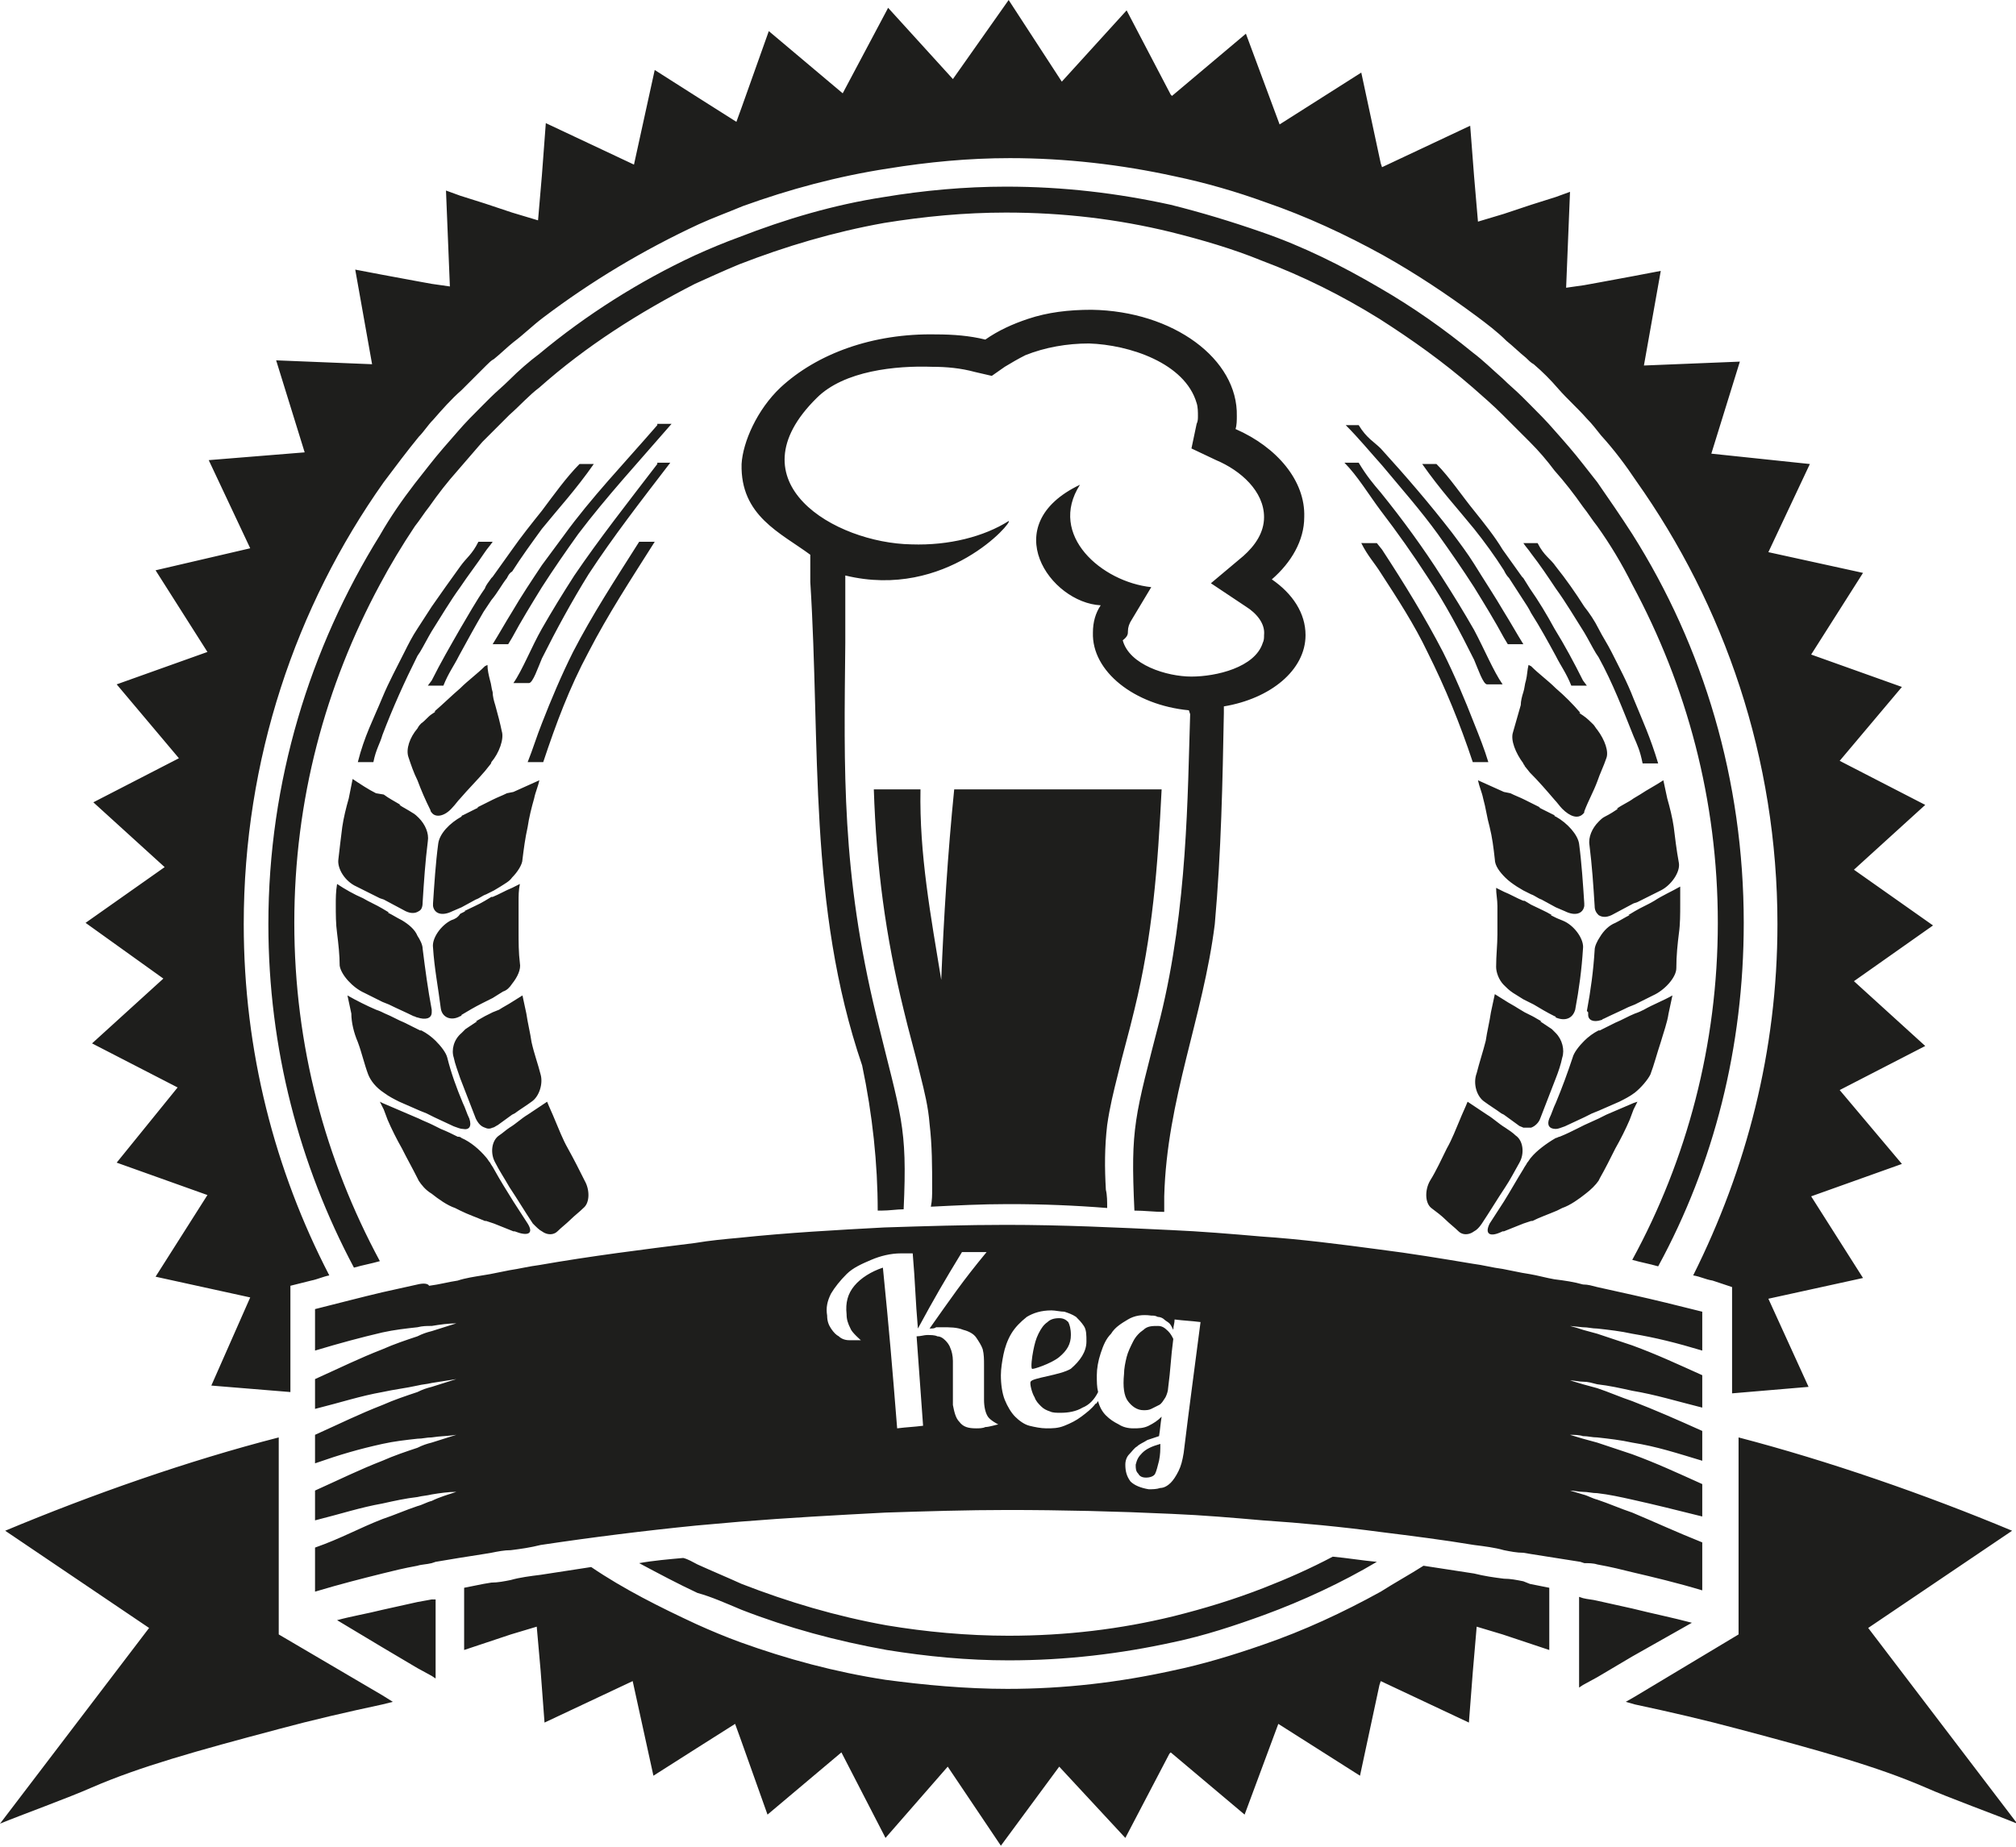 <?xml version="1.0" encoding="utf-8"?>
<!-- Generator: Adobe Illustrator 17.1.0, SVG Export Plug-In . SVG Version: 6.00 Build 0)  -->
<!DOCTYPE svg PUBLIC "-//W3C//DTD SVG 1.1//EN" "http://www.w3.org/Graphics/SVG/1.1/DTD/svg11.dtd">
<svg version="1.1" id="Layer_1" xmlns="http://www.w3.org/2000/svg" xmlns:xlink="http://www.w3.org/1999/xlink" x="0px" y="0px"
	 width="155.5px" height="142.5px" viewBox="0 0 155.5 142.5" enable-background="new 0 0 155.5 142.5" xml:space="preserve">
<path fill="#1E1E1C" d="M113.7,39.4c-0.9-1.1-1.9-2.6-2.9-3.6h-1.1c1.4,2,2.7,3.4,4,5c0.8,1,1.6,2.1,2.3,3.2
	c0.1,0.2,0.2,0.4,0.4,0.6c0.4,0.6,0.7,1.1,1.1,1.7c0.2,0.3,0.4,0.6,0.6,1c0.7,1.1,1.3,2.2,1.9,3.3c0.4,0.8,0.8,1.3,1.2,2.3h1.2
	l-0.3-0.4c-0.7-1.4-1.4-2.7-2.2-4c-0.6-1.1-1.2-2.1-1.9-3.1c-0.2-0.3-0.3-0.5-0.5-0.8l-0.1-0.1c-0.5-0.7-1-1.4-1.5-2.1
	C115.3,41.4,114.5,40.4,113.7,39.4z M110.1,44.5c1.4,2.1,2.5,4.2,3.6,6.4c0.3,0.7,0.7,1.9,1,1.9h1.2c-0.7-1-1.4-2.7-2.2-4.2
	c-0.8-1.4-1.6-2.7-2.5-4.1c-1.4-2.2-3-4.4-4.7-6.5c-0.6-0.7-1.1-1.3-1.7-2.3h-1.1c1,1,1.9,2.5,2.8,3.7
	C107.8,41.1,109,42.8,110.1,44.5z M104.8,32.8h-1c1,1,1.9,2.1,2.8,3.1c1.5,1.8,3,3.5,4.3,5.3c1,1.4,1.9,2.7,2.8,4.1
	c0.8,1.3,1.6,2.6,2.3,3.9l0.3,0.5h1.2l0,0c-0.5-0.8-1-1.7-1.5-2.5c-0.7-1.2-1.5-2.4-2.3-3.7c-0.5-0.8-1.1-1.6-1.7-2.4
	c-1.7-2.2-3.5-4.3-5.5-6.5C106,34.1,105.4,33.8,104.8,32.8z M124.3,50.3c-0.3-0.6-0.7-1.2-1-1.8c-0.3-0.6-0.7-1.2-1.1-1.7
	c-0.7-1.1-1.4-2.1-2.2-3.1c-0.4-0.6-0.9-0.8-1.4-1.8h-1.1c0.2,0.3,0.4,0.5,0.6,0.8c0.7,0.9,1.3,1.8,1.9,2.7c0.8,1.1,1.5,2.3,2.2,3.4
	c0.3,0.5,0.6,1.1,0.9,1.6l0.2,0.3c1.1,2,1.9,4.1,2.7,6.1c0.3,0.7,0.5,1.1,0.7,2.1h1.2c-0.6-2-1.2-3.3-1.9-5
	C125.5,52.6,124.9,51.5,124.3,50.3z M117.5,41.8L117.5,41.8C117.5,41.8,117.5,41.8,117.5,41.8L117.5,41.8z M34.8,71
	c-0.8,0.4-1.5,1.4-1.4,2.1c0.1,1.6,0.4,3.1,0.6,4.7c0.1,0.7,0.8,1,1.5,0.6c0,0,0.1,0,0.1-0.1c0.5-0.3,1-0.6,1.6-0.9l0.2-0.1l0.6-0.3
	c0.3-0.2,0.5-0.3,0.8-0.5c0.3-0.1,0.5-0.3,0.7-0.6c0.4-0.5,0.7-1.1,0.6-1.6c-0.1-0.8-0.1-1.6-0.1-2.5c0-0.7,0-1.5,0-2.2
	c0-0.5,0-0.9,0.1-1.4l-0.6,0.3c-0.5,0.2-1,0.5-1.5,0.7l-0.1,0l-0.5,0.3c-0.5,0.3-1,0.5-1.6,0.8c0,0,0,0,0.1,0l-0.4,0.2
	C35.3,70.8,35.1,70.9,34.8,71z M129.1,63.8c-0.1-0.7-0.3-1.5-0.5-2.2c-0.1-0.5-0.2-0.9-0.3-1.4c-0.6,0.4-1.2,0.7-1.8,1.1l-0.5,0.3
	c-0.4,0.3-0.9,0.5-1.3,0.8c0,0,0,0,0.1,0c-0.3,0.2-0.6,0.4-1,0.6c-0.2,0.1-0.3,0.2-0.5,0.4c-0.5,0.5-0.8,1.2-0.7,1.8
	c0.2,1.6,0.3,3.1,0.4,4.7c0,0.3,0.1,0.5,0.3,0.7c0.3,0.2,0.7,0.2,1.2-0.1l1.5-0.8l0.3-0.1c0.6-0.3,1.2-0.6,1.8-0.9
	c0.8-0.4,1.5-1.4,1.4-2.1C129.3,65.5,129.2,64.6,129.1,63.8z M134.5,71.2c0-11-3.1-21.3-8.6-30c-0.9-1.4-1.8-2.7-2.7-4
	c-0.4-0.5-0.7-0.9-1.1-1.4c-0.7-0.9-1.4-1.7-2.2-2.6c-0.6-0.7-1.3-1.4-1.9-2c-0.2-0.2-0.4-0.4-0.6-0.6c-0.5-0.5-1-0.9-1.5-1.4
	c-0.8-0.7-1.5-1.4-2.3-2c-2.2-1.8-4.6-3.5-7.2-5c-2.9-1.7-5.9-3.2-9.1-4.3c-2.3-0.8-4.6-1.5-7-2.1c-4.1-0.9-8.3-1.4-12.7-1.4
	c-3.2,0-6.4,0.3-9.4,0.8c-3.9,0.6-7.6,1.7-11.2,3.1c-1.1,0.4-2.3,0.9-3.4,1.4c-4.3,2-8.4,4.6-12,7.6c-0.8,0.6-1.6,1.3-2.3,2
	c-0.5,0.5-1,0.9-1.5,1.4c-0.2,0.2-0.4,0.4-0.6,0.6c-0.7,0.7-1.3,1.3-1.9,2c-0.7,0.8-1.5,1.7-2.2,2.6c-0.4,0.5-0.7,0.9-1.1,1.4
	c-1,1.3-1.9,2.6-2.7,4c-5.4,8.7-8.6,19-8.6,30c0,9.6,2.4,18.6,6.6,26.5c0.7-0.2,1.3-0.3,2-0.5l0,0l0,0c-4.2-7.8-6.6-16.6-6.6-26.1
	s2.4-18.3,6.6-26.1c0.8-1.5,1.7-3,2.7-4.5c0.4-0.5,0.7-1,1.1-1.5c0.7-1,1.4-1.9,2.2-2.8c0.6-0.7,1.3-1.5,1.9-2.2
	c0.2-0.2,0.4-0.4,0.6-0.6c0.5-0.5,1-1,1.5-1.5c0.8-0.7,1.5-1.5,2.3-2.1c3.6-3.2,7.7-5.8,12-8c1.1-0.5,2.2-1,3.4-1.5
	c3.6-1.4,7.3-2.5,11.2-3.2c3.1-0.5,6.2-0.8,9.4-0.8c4.4,0,8.6,0.5,12.7,1.5c2.4,0.6,4.8,1.3,7,2.2c3.2,1.2,6.2,2.7,9.1,4.5
	c2.5,1.6,4.9,3.3,7.2,5.3c0.8,0.7,1.6,1.4,2.3,2.1c0.5,0.5,1,1,1.5,1.5c0.2,0.2,0.4,0.4,0.6,0.6c0.7,0.7,1.3,1.4,1.9,2.2
	c0.8,0.9,1.5,1.8,2.2,2.8c0.4,0.5,0.7,1,1.1,1.5c1,1.4,1.9,2.9,2.7,4.5c4.2,7.8,6.6,16.6,6.6,26.1c0,9.4-2.4,18.3-6.6,26
	c0.7,0.2,1.3,0.3,2,0.5C132.2,89.8,134.5,80.8,134.5,71.2z M111.5,94.1c0.3,0.3,0.7,0.6,1,0.9c0.3,0.3,0.8,0.3,1.2,0
	c0.2-0.1,0.4-0.3,0.6-0.6c0.6-0.9,1.2-1.9,1.8-2.8c0.4-0.6,0.7-1.2,1.1-1.9c0.4-0.7,0.3-1.7-0.3-2.1c-0.2-0.2-0.5-0.4-0.8-0.6
	c0,0,0,0,0.1,0l-0.1,0c-0.5-0.3-0.9-0.7-1.4-1c-0.3-0.2-0.6-0.4-0.9-0.6l-0.6-0.4c-0.2,0.5-0.4,0.9-0.6,1.4c-0.3,0.7-0.6,1.5-1,2.2
	c-0.4,0.8-0.8,1.7-1.3,2.5c-0.4,0.7-0.4,1.7,0.1,2.1C110.8,93.5,111.2,93.8,111.5,94.1z M110.1,50.3c1.4,2.8,2.5,5.5,3.5,8.5h1.2
	c-0.3-1-0.7-2-1.1-3c-0.7-1.8-1.5-3.7-2.4-5.5c-1.4-2.7-3-5.3-4.7-7.9l-0.4-0.5H105c0.5,1,1,1.5,1.5,2.3
	C107.8,46.2,109.1,48.2,110.1,50.3z M115.9,95l0.1,0l1.5-0.6l0.6-0.2l0.1,0c0.6-0.3,1.2-0.5,1.9-0.8l0.4-0.2
	c0.6-0.2,1.3-0.7,1.8-1.1c0.4-0.3,0.8-0.7,1-1l0.1-0.2c0.4-0.7,0.8-1.5,1.2-2.3c0.4-0.7,0.8-1.5,1.1-2.2l0.3-0.8l0.3-0.6l-0.3,0.1
	c-0.7,0.3-1.4,0.6-2.1,0.9l-0.6,0.3l-1.1,0.5l-0.6,0.3c0,0,0,0,0,0c-0.4,0.2-0.8,0.4-1.3,0.6c-0.1,0-0.2,0.1-0.3,0.1
	c-0.7,0.4-1.5,1-1.9,1.5c-0.1,0.1-0.2,0.3-0.3,0.4c-0.1,0.2-0.2,0.3-0.3,0.5c-0.5,0.8-1,1.7-1.5,2.5c-0.4,0.6-0.7,1.1-1.1,1.7
	C114.5,95.2,114.9,95.5,115.9,95z M120,53.1c-0.6-0.6-1.3-1.1-1.9-1.7l-0.2-0.1c-0.1,0.4-0.1,0.8-0.2,1.2c-0.1,0.3-0.1,0.6-0.2,0.9
	c-0.1,0.3-0.2,0.7-0.2,1c-0.2,0.7-0.4,1.4-0.6,2.1c-0.2,0.6,0.2,1.6,0.8,2.4c0,0.1,0.1,0.1,0.1,0.2l0.4,0.5c0.7,0.7,1.3,1.4,1.9,2.1
	c0.2,0.2,0.4,0.5,0.6,0.7c0.6,0.6,1.2,0.8,1.6,0.4c0.1-0.1,0.1-0.1,0.1-0.2c0.3-0.8,0.7-1.5,1-2.3c0.2-0.6,0.5-1.2,0.7-1.8
	c0.2-0.5-0.1-1.4-0.7-2.2c-0.1-0.1-0.2-0.3-0.3-0.4c-0.2-0.2-0.5-0.5-0.8-0.7l-0.3-0.2c0,0,0,0,0.1,0
	C121.3,54.3,120.7,53.7,120,53.1z M12.6,75.5l-5.5,5l6.6,3.4L9,89.7l7,2.5l-4,6.3l7.3,1.6l-3,6.8l6.1,0.5v-8.2l1.6-0.4
	c0.5-0.1,0.9-0.3,1.4-0.4c-4.2-8.1-6.6-17.3-6.6-27.1c0-12.7,4-24.5,10.8-34.1c0.9-1.2,1.8-2.4,2.7-3.5c0.4-0.4,0.7-0.9,1.1-1.3
	c0.7-0.8,1.4-1.6,2.2-2.3c0.6-0.6,1.3-1.3,1.9-1.9c0.2-0.2,0.4-0.4,0.6-0.5c0.5-0.4,1-0.9,1.5-1.3c0.8-0.6,1.5-1.3,2.3-1.9
	c3.7-2.8,7.7-5.2,12-7.2c1.1-0.5,2.2-0.9,3.4-1.4c3.6-1.3,7.3-2.3,11.2-2.9c3.1-0.5,6.2-0.8,9.4-0.8c4.3,0,8.6,0.5,12.7,1.4
	c2.4,0.5,4.8,1.2,7,2c3.2,1.1,6.2,2.5,9.1,4.1c2.5,1.4,4.9,3,7.2,4.7c0.8,0.6,1.6,1.2,2.3,1.9c0.5,0.4,1,0.9,1.5,1.3
	c0.2,0.2,0.4,0.4,0.6,0.5c0.7,0.6,1.3,1.2,1.9,1.9c0.7,0.8,1.5,1.5,2.2,2.3c0.4,0.4,0.7,0.8,1.1,1.3c1,1.1,1.9,2.3,2.7,3.5
	c6.8,9.6,10.9,21.4,10.9,34.2c0,9.8-2.4,18.9-6.5,27.1c0.6,0.1,0.9,0.3,1.5,0.4l1.5,0.5v8.2l5.9-0.5l-3.1-6.8l7.3-1.6l-4-6.3l7-2.5
	l-4.8-5.7l6.6-3.4l-5.5-5l6.1-4.3l-6.1-4.3l5.5-5l-6.6-3.4l4.8-5.7l-7-2.5l4-6.3l-7.3-1.6l3.2-6.8L132,35l2.2-7.1l-7.4,0.3l1.3-7.3
	l-2.1,0.4l-2.7,0.5l-1.1,0.2l-1.4,0.2l0.3-7.4l-1.1,0.4l-1.9,0.6l-0.6,0.2l-1.5,0.5l-2,0.6l-0.3-3.5l-0.3-3.9l-6.8,3.2l-0.1-0.3
	l-1.5-7l-6.3,4l-1.3-3.5l-1.3-3.5l-5.7,4.8l-0.1-0.1l-3.4-6.5l-5,5.5L77.8,0l-4.3,6.1l-5-5.5l-0.1,0.2L65,7.2l-5.7-4.8l-2.1,5.9
	l-0.4,1.1l-3-1.9l-3.3-2.1l-1.6,7.3l-6.8-3.2l-0.3,4L41.5,17l-2-0.6L38,15.9l-0.6-0.2l-1.9-0.6l-1.1-0.4l0.3,7.4l-1.4-0.2l-1.1-0.2
	l-2.7-0.5l-2.1-0.4l1.3,7.3l-7.4-0.3l2.2,7.1l-7.4,0.6l3.2,6.8L12,44l4,6.3l-7,2.5l4.8,5.7l-6.6,3.4l5.5,5l-6.1,4.3L12.6,75.5z
	 M35.5,83.2c0.4,1,0.8,2.1,1.2,3.1c0.2,0.4,0.4,0.6,0.7,0.7c0.2,0.1,0.4,0.1,0.6,0c0.1,0,0.2-0.1,0.4-0.2c0.4-0.3,0.7-0.5,1.1-0.8
	l0.2-0.1c0.4-0.3,0.9-0.6,1.3-0.9c0.6-0.4,0.9-1.4,0.7-2.1c-0.2-0.8-0.5-1.6-0.7-2.5c-0.1-0.7-0.3-1.5-0.4-2.2
	c-0.1-0.5-0.2-0.9-0.3-1.4c-0.3,0.2-0.5,0.3-0.8,0.5c-0.3,0.2-0.7,0.4-1,0.6L38,78.1l-0.6,0.3c-0.2,0.1-0.5,0.3-0.7,0.4
	c0,0,0,0,0.1,0c-0.3,0.2-0.6,0.4-0.9,0.6c-0.1,0.1-0.2,0.2-0.3,0.3C35,80.2,34.8,81,35,81.6C35.1,82.1,35.3,82.6,35.5,83.2z
	 M114.5,85c0.4,0.3,0.9,0.6,1.3,0.9l0.2,0.1c0.4,0.3,0.7,0.5,1.1,0.8c0.1,0.1,0.2,0.1,0.4,0.2c0.2,0,0.4,0,0.6,0
	c0.3-0.1,0.6-0.4,0.7-0.7c0.4-1,0.8-2.1,1.2-3.1c0.2-0.5,0.4-1.1,0.5-1.6c0.2-0.6,0-1.4-0.5-1.9c-0.1-0.1-0.2-0.2-0.3-0.3
	c-0.3-0.2-0.6-0.4-0.9-0.6c0,0,0,0,0.1,0c-0.2-0.1-0.5-0.3-0.7-0.4l-0.6-0.3l-0.5-0.3c-0.3-0.2-0.7-0.4-1-0.6
	c-0.3-0.2-0.5-0.3-0.8-0.5c-0.1,0.5-0.2,0.9-0.3,1.4c-0.1,0.7-0.3,1.5-0.4,2.2c-0.2,0.8-0.5,1.7-0.7,2.5
	C113.6,83.6,113.9,84.6,114.5,85z M120,87.1c0.2,0,0.4-0.1,0.7-0.2l1.5-0.7l0.6-0.3l0.5-0.2l1.6-0.7c0.4-0.2,0.8-0.4,1.2-0.7
	c0.5-0.4,1-1,1.2-1.4c0.3-0.8,0.5-1.6,0.8-2.5c0.2-0.7,0.5-1.5,0.6-2.2c0.1-0.5,0.2-0.9,0.3-1.4c-0.7,0.4-1.5,0.7-2.2,1.1
	c-0.2,0.1-0.4,0.2-0.7,0.3c-0.5,0.2-1,0.5-1.5,0.7c0,0,0,0,0,0c-0.4,0.2-0.8,0.4-1.2,0.6l-0.1,0c-0.4,0.2-0.8,0.5-1.1,0.8
	c-0.4,0.4-0.8,0.9-0.9,1.3c-0.4,1.2-0.8,2.3-1.3,3.5c-0.2,0.4-0.3,0.8-0.5,1.2C119.3,86.8,119.5,87.1,120,87.1z M129.5,72
	c0.1-0.7,0.1-1.5,0.1-2.2c0-0.5,0-0.9,0-1.4c-0.7,0.4-1.4,0.7-2,1.1c-0.5,0.3-1,0.5-1.5,0.8l-0.5,0.3c0,0,0,0,0.1,0
	c-0.4,0.2-0.7,0.4-1.1,0.6c-0.5,0.2-0.9,0.6-1.2,1.1c-0.2,0.3-0.4,0.7-0.4,1c-0.1,1.6-0.3,3.1-0.6,4.7c0,0,0.1,0.1,0.1,0.1v0.2
	c0,0.4,0.4,0.6,1,0.4c0.1,0,0.1-0.1,0.2-0.1c0.6-0.3,1.3-0.6,1.9-0.9l0.5-0.2l1.4-0.7c0.9-0.4,1.8-1.4,1.8-2.1
	C129.3,73.7,129.4,72.8,129.5,72z M116,76c0.2,0.2,0.4,0.4,0.7,0.6c0.3,0.2,0.5,0.3,0.8,0.5l0.6,0.3l0.2,0.1c0.5,0.3,1,0.6,1.6,0.9
	c0,0,0.1,0,0.1,0.1c0.7,0.3,1.3,0.1,1.5-0.6c0.3-1.6,0.5-3.1,0.6-4.7c0.1-0.7-0.6-1.7-1.4-2.1c-0.2-0.1-0.5-0.2-0.7-0.3l-0.4-0.2
	c0,0,0,0,0.1,0c-0.5-0.3-1-0.5-1.6-0.8l-0.5-0.3l-0.1,0c-0.5-0.2-1-0.5-1.5-0.7l-0.6-0.3c0,0.5,0.1,0.9,0.1,1.4c0,0.7,0,1.5,0,2.2
	c0,0.8-0.1,1.6-0.1,2.5C115.4,75,115.6,75.6,116,76z M116,61.1l-2-0.9c0.1,0.5,0.3,0.9,0.4,1.4c0.2,0.7,0.3,1.5,0.5,2.2
	c0.2,0.8,0.3,1.6,0.4,2.5c0,0.5,0.4,1,0.8,1.4c0.3,0.3,0.6,0.5,0.9,0.7l0.5,0.3l0.6,0.3c0.3,0.1,0.5,0.3,0.8,0.4l1.1,0.6l0.7,0.3
	c0.8,0.4,1.4,0.2,1.5-0.4c0,0,0-0.1,0-0.1l0-0.1c-0.1-1.5-0.2-3.1-0.4-4.6c-0.1-0.7-0.9-1.6-1.8-2.1c0,0-0.1,0-0.1-0.1
	c-0.4-0.2-0.8-0.4-1.2-0.6c0,0,0,0,0.1,0l-0.6-0.3l-0.6-0.3c-0.4-0.2-0.7-0.3-1.1-0.5L116,61.1z M50.7,32.8c-2.6,3-5.1,5.6-7.2,8.5
	c-0.6,0.8-1.1,1.5-1.7,2.3c-0.8,1.2-1.6,2.4-2.3,3.6c-0.5,0.8-1,1.7-1.5,2.5l0,0h1.2l0.3-0.5c0.7-1.3,1.5-2.6,2.3-3.9
	c0.9-1.4,1.8-2.7,2.8-4.1c2.2-2.9,4.6-5.5,7.2-8.5H50.7z M57.2,124.2c3.6,1.4,7.3,2.4,11.2,3.1c3.1,0.5,6.2,0.8,9.4,0.8
	c4.4,0,8.6-0.5,12.7-1.4c2.4-0.5,4.8-1.3,7-2.1c3-1.1,6-2.5,8.7-4.1c-1.1-0.1-2.3-0.3-3.4-0.4c-1.7,0.9-3.5,1.7-5.3,2.4
	c-2.3,0.9-4.6,1.6-7,2.2c-4.1,1-8.3,1.5-12.7,1.5c-3.2,0-6.4-0.3-9.4-0.8c-3.9-0.7-7.6-1.8-11.2-3.2c-1.1-0.5-2.3-1-3.4-1.5
	c-0.4-0.2-0.7-0.4-1.1-0.5c-1.1,0.1-2.3,0.2-3.4,0.4c1.5,0.8,3,1.6,4.5,2.3C54.9,123.2,56,123.7,57.2,124.2z M117.5,122
	c-0.5-0.1-1-0.2-1.5-0.2c-0.8-0.1-1.5-0.2-2.3-0.4c-1.3-0.2-2.6-0.4-3.9-0.6c-1.1,0.7-2.2,1.3-3.3,2c-2.9,1.6-5.9,3-9.1,4.1
	c-2.3,0.8-4.6,1.5-7,2c-4.1,0.9-8.3,1.4-12.7,1.4c-3.2,0-6.4-0.3-9.4-0.7c-3.9-0.6-7.6-1.6-11.2-2.9c-1.1-0.4-2.3-0.9-3.4-1.4
	c-2.8-1.3-5.6-2.7-8.1-4.4c-1.3,0.2-2.6,0.4-3.9,0.6c-0.8,0.1-1.6,0.2-2.3,0.4c-0.5,0.1-1,0.2-1.5,0.2l-0.6,0.1
	c-0.5,0.1-1,0.2-1.5,0.3l0,4.8l1.5-0.5l0.6-0.2l1.5-0.5l2-0.6l0.3,3.4l0.3,4l6.8-3.2l1.6,7.3l3.3-2.1l3-1.9l0.4,1.1l2.1,5.9l5.7-4.8
	l3.3,6.4l0.1,0.2l4.8-5.5l4.1,6.1v0l4.5-6.1l5.1,5.5l3.4-6.5l0.1-0.1l5.7,4.8l1.3-3.5l1.3-3.5l6.3,4l1.5-7l0.1-0.3l6.8,3.2l0.3-3.9
	l0.3-3.5l2,0.6l1.5,0.5l0.6,0.2l1.5,0.5l0-4.8c-0.5-0.1-1-0.2-1.5-0.3L117.5,122z M50.7,35.8c-2.3,3-4.5,5.8-6.4,8.6
	c-0.9,1.4-1.7,2.7-2.5,4.1c-0.8,1.4-1.5,3.2-2.2,4.2h1.2c0.3,0,0.7-1.2,1-1.9c1.1-2.2,2.3-4.4,3.6-6.5c1.9-2.9,4-5.6,6.3-8.6H50.7z
	 M21.5,126.1l-0.1,0v0L21.5,126.1L21.5,126.1l0-15.2c-7,1.8-14.4,4.4-21.1,7.2l11.1,7.5L0,140.7c1.7-0.7,5.3-2,7.1-2.8
	c3.7-1.6,8-2.8,14.4-4.5c2.6-0.7,5.2-1.3,8-1.9l0.8-0.2l-0.8-0.5L21.5,126.1z M33.3,123.4l-1.1,0.2c-0.9,0.2-1.8,0.4-2.7,0.6
	c-1.2,0.3-2.4,0.5-3.5,0.8l3.5,2.1l2.7,1.6l1.1,0.6l0.3,0.2l0-6.1L33.3,123.4z M130.5,125.2c-1.5-0.4-3-0.7-4.6-1.1
	c-0.9-0.2-1.8-0.4-2.7-0.6c-0.4-0.1-0.7-0.1-1.1-0.2l-0.3-0.1l0,7l0.3-0.2l1.1-0.6l2.7-1.6L130.5,125.2z M144.1,125.6l11.1-7.5
	c-6.7-2.8-14.2-5.4-21.1-7.2l0,15.2l-8,4.8l-0.7,0.4l0.7,0.2c2.8,0.6,5.4,1.2,8,1.9c6.4,1.7,10.7,2.9,14.4,4.5
	c1.8,0.8,5.4,2.1,7.1,2.8L144.1,125.6z M27.6,80.4c0.3,0.8,0.5,1.7,0.8,2.5c0.2,0.5,0.6,1,1.2,1.4c0.4,0.3,0.8,0.5,1.2,0.7l1.6,0.7
	l0.5,0.2l0.6,0.3l1.5,0.7c0.3,0.1,0.5,0.2,0.7,0.2c0.5,0.1,0.7-0.2,0.5-0.8c-0.2-0.4-0.3-0.8-0.5-1.2c-0.5-1.2-0.9-2.3-1.2-3.5
	c-0.1-0.4-0.5-0.9-0.9-1.3c-0.3-0.3-0.7-0.6-1.1-0.8l-0.1,0c-0.4-0.2-0.8-0.4-1.2-0.6c0,0,0,0,0,0c-0.5-0.2-1-0.5-1.5-0.7
	c-0.2-0.1-0.4-0.2-0.7-0.3c-0.7-0.3-1.5-0.7-2.2-1.1c0.1,0.5,0.2,0.9,0.3,1.4C27.1,78.9,27.3,79.7,27.6,80.4z M38,41.8L38,41.8
	L38,41.8C38,41.8,38,41.8,38,41.8z M35.5,43.7c-0.8,1.1-1.5,2.1-2.2,3.1c-0.4,0.6-0.7,1.1-1.1,1.7c-0.4,0.6-0.7,1.2-1,1.8
	c-0.6,1.2-1.2,2.3-1.7,3.5c-0.7,1.7-1.4,3-1.9,5h1.2c0.2-1,0.5-1.4,0.7-2.1c0.8-2.1,1.7-4.1,2.7-6.1l0.2-0.3
	c0.3-0.5,0.6-1.1,0.9-1.6c0.7-1.1,1.4-2.3,2.2-3.4c0.6-0.9,1.3-1.8,1.9-2.7c0.2-0.3,0.4-0.5,0.6-0.8h-1.1C36.4,42.8,36,43,35.5,43.7
	z M39.1,44.6c0.1-0.2,0.2-0.4,0.4-0.5c0.7-1.1,1.5-2.2,2.3-3.3c1.3-1.6,2.6-3,4-5h-1.1c-1,1-2,2.4-2.9,3.6c-0.8,1-1.6,2-2.3,3
	c-0.5,0.7-1,1.4-1.5,2.1l-0.1,0.1c-0.2,0.3-0.4,0.5-0.5,0.8c-0.7,1-1.3,2.1-1.9,3.1c-0.8,1.4-1.5,2.6-2.2,4l-0.3,0.4h1.2
	c0.4-1,0.8-1.5,1.2-2.3c0.6-1.1,1.2-2.2,1.9-3.4c0.2-0.3,0.4-0.6,0.6-0.9C38.4,45.7,38.7,45.1,39.1,44.6z M26.9,61.6
	c-0.2,0.7-0.4,1.5-0.5,2.2c-0.1,0.8-0.2,1.6-0.3,2.5C26,67,26.6,68,27.5,68.4c0.6,0.3,1.2,0.6,1.8,0.9l0.3,0.1l1.5,0.8
	c0.5,0.3,0.9,0.3,1.2,0.1c0.2-0.1,0.3-0.3,0.3-0.7c0.1-1.6,0.2-3.1,0.4-4.7c0.1-0.6-0.2-1.3-0.7-1.8c-0.1-0.1-0.3-0.3-0.5-0.4
	c-0.3-0.2-0.7-0.4-1-0.6c0,0,0,0,0.1,0c-0.5-0.3-0.9-0.5-1.3-0.8L29,61.2c-0.6-0.3-1.2-0.7-1.8-1.1C27.1,60.6,27,61.1,26.9,61.6z
	 M38.2,54.4c-0.1-0.3-0.2-0.7-0.2-1c-0.1-0.3-0.1-0.6-0.2-0.9c-0.1-0.4-0.2-0.8-0.2-1.2l-0.2,0.1c-0.6,0.6-1.3,1.1-1.9,1.7
	c-0.7,0.6-1.3,1.2-2,1.8c0,0,0,0,0.1,0l-0.3,0.2c-0.3,0.2-0.5,0.5-0.8,0.7c-0.1,0.1-0.2,0.2-0.3,0.4c-0.6,0.7-0.9,1.6-0.7,2.2
	c0.2,0.6,0.4,1.2,0.7,1.8c0.3,0.8,0.6,1.5,1,2.3c0,0.1,0.1,0.2,0.1,0.2c0.3,0.4,1,0.3,1.6-0.4c0.2-0.2,0.4-0.5,0.6-0.7
	c0.6-0.7,1.3-1.4,1.9-2.1l0.4-0.5c0,0,0.1-0.1,0.1-0.2c0.6-0.7,1-1.8,0.8-2.4C38.6,55.9,38.4,55.1,38.2,54.4z M39.1,61.2
	c-0.4,0.2-0.7,0.3-1.1,0.5L37.4,62l-0.6,0.3c0,0,0,0,0.1,0c-0.4,0.2-0.8,0.4-1.2,0.6c0,0-0.1,0-0.1,0.1c-0.9,0.5-1.7,1.3-1.8,2.1
	c-0.2,1.5-0.3,3.1-0.4,4.6l0,0.1c0,0,0,0.1,0,0.1c0.1,0.6,0.7,0.8,1.5,0.4l0.7-0.3l1.1-0.6c0.3-0.1,0.5-0.3,0.8-0.4l0.6-0.3l0.5-0.3
	c0.3-0.2,0.7-0.4,0.9-0.7c0.4-0.4,0.8-1,0.8-1.4c0.1-0.8,0.2-1.6,0.4-2.5c0.1-0.7,0.3-1.5,0.5-2.2c0.1-0.5,0.3-0.9,0.4-1.4l-2,0.9
	L39.1,61.2z M41.8,95c0.4,0.3,0.9,0.3,1.2,0c0.3-0.3,0.7-0.6,1-0.9c0.3-0.3,0.7-0.6,1-0.9c0.5-0.4,0.5-1.4,0.1-2.1
	c-0.4-0.8-0.8-1.6-1.3-2.5c-0.4-0.7-0.7-1.5-1-2.2c-0.2-0.5-0.4-0.9-0.6-1.4l-0.6,0.4c-0.3,0.2-0.6,0.4-0.9,0.6
	c-0.5,0.3-0.9,0.7-1.4,1l-0.1,0c0,0,0,0,0.1,0c-0.3,0.2-0.5,0.4-0.8,0.6c-0.6,0.4-0.7,1.4-0.3,2.1c0.3,0.6,0.7,1.2,1.1,1.9
	c0.6,0.9,1.2,1.9,1.8,2.8C41.4,94.7,41.6,94.9,41.8,95z M25.9,69.8c0,0.7,0,1.5,0.1,2.2c0.1,0.8,0.2,1.7,0.2,2.5
	c0.1,0.7,1,1.7,1.9,2.1l1.4,0.7l0.5,0.2c0.6,0.3,1.3,0.6,1.9,0.9c0.1,0,0.2,0.1,0.3,0.1c0.6,0.2,1.1,0.1,1.1-0.4V78c0,0,0-0.1,0-0.1
	c-0.3-1.6-0.5-3.1-0.7-4.7c0-0.3-0.2-0.7-0.4-1C32,71.7,31.5,71.3,31,71c-0.4-0.2-0.7-0.4-1.1-0.6c0,0,0,0,0.1,0l-0.5-0.3
	c-0.5-0.3-1-0.5-1.5-0.8c-0.7-0.3-1.4-0.7-2-1.1C25.9,68.8,25.9,69.3,25.9,69.8z M29.9,86.4c0.3,0.7,0.7,1.5,1.1,2.2
	c0.4,0.8,0.8,1.5,1.2,2.3l0.1,0.2c0.2,0.3,0.5,0.7,1,1c0.5,0.4,1.2,0.9,1.8,1.1l0.4,0.2c0.6,0.3,1.2,0.5,1.9,0.8l0.1,0l0.6,0.2
	l1.5,0.6l0.1,0c1,0.4,1.5,0.2,1-0.6c-0.4-0.6-0.7-1.1-1.1-1.7c-0.5-0.8-1-1.6-1.5-2.5c-0.1-0.2-0.2-0.3-0.3-0.5
	c-0.1-0.1-0.2-0.3-0.3-0.4c-0.5-0.6-1.2-1.2-1.9-1.5c-0.1-0.1-0.2-0.1-0.3-0.1c-0.4-0.2-0.8-0.4-1.3-0.6c0,0,0,0,0,0l-0.6-0.3
	c-0.4-0.2-0.7-0.3-1.1-0.5L31.6,86c-0.7-0.3-1.4-0.6-2.1-0.9L29.3,85l0.3,0.6L29.9,86.4z M49.3,41.8c-1.9,3-3.6,5.6-5.1,8.5
	c-0.9,1.8-1.7,3.7-2.4,5.5c-0.4,1-0.7,2-1.1,3h1.2c1-3,2-5.7,3.5-8.5c1.5-2.9,3.2-5.5,5.1-8.5H49.3z M86.2,83
	c0.4-1.7,0.9-3.4,1.3-5.1c1.4-5.7,1.8-11,2.1-17H73.6c-0.5,5-0.8,9.8-1,14.7c-0.8-4.9-1.7-9.7-1.6-14.7h-3.6c0.2,6,0.9,11.3,2.3,17
	c0.4,1.7,0.9,3.4,1.3,5.1c0.3,1.2,0.6,2.4,0.7,3.7c0.2,1.7,0.2,3.3,0.2,5c0,0.5,0,0.9-0.1,1.4c2-0.1,3.9-0.2,5.9-0.2h0.2
	c2.5,0,5,0.1,7.5,0.3c0-0.5,0-1-0.1-1.4c-0.1-1.7-0.1-3.3,0.1-5C85.6,85.4,85.9,84.2,86.2,83z M94.4,55l0-0.5
	c3.6-0.6,6.3-2.8,6.3-5.5c0-1.7-1-3.2-2.6-4.3c1.5-1.3,2.5-3,2.5-4.8c0.1-2.8-2.1-5.4-5.3-6.8c0.1-0.3,0.1-0.7,0.1-1
	c0.1-4.4-4.9-8.1-11.2-8.2c-1.8,0-3.4,0.2-4.9,0.7c-1.2,0.4-2.3,0.9-3.3,1.6c-1.2-0.3-2.5-0.4-3.8-0.4c-4.9-0.1-9.2,1.5-12,4.1
	c-1.8,1.7-2.9,4.2-3,5.9c-0.1,4,3,5.3,5.3,7c0,0.7,0,1.4,0,2.1c0.8,12.6-0.2,25,4,37.3c0.8,3.8,1.2,7.6,1.2,11.2c0.1,0,0.2,0,0.3,0
	c0.6,0,1.2-0.1,1.7-0.1c0.3-6.5-0.2-7.1-2.1-14.9c-2.7-11.1-2.5-18.9-2.4-28.8l0-1.8l0-3.4c7.8,1.9,13-4.2,12.6-4.2
	c-1.9,1.2-4.6,1.9-7.5,1.8c-5.9-0.1-13.9-4.8-7.3-11.3c2.1-2.1,6.1-2.5,8.9-2.4c1.1,0,2.2,0.1,3.3,0.4l1.3,0.3l1-0.7
	c0.5-0.3,1-0.6,1.6-0.9c1.5-0.6,3.2-0.9,4.9-0.9c3.1,0.1,7.4,1.5,8.3,4.6c0.1,0.3,0.1,0.7,0.1,1c0,0.2,0,0.4-0.1,0.6l-0.4,1.9
	l1.9,0.9c1.9,0.8,3.7,2.4,3.7,4.4c0,1.2-0.7,2.2-1.6,3l-2.5,2.1l2.7,1.8c0.8,0.5,1.5,1.3,1.4,2.2c0,0.2,0,0.4-0.1,0.6
	c-0.6,1.9-3.6,2.6-5.5,2.6c-1.9,0-4.8-0.9-5.3-2.8C87,49.1,87,48.9,87,48.7c0-0.3,0.1-0.6,0.3-0.9l1.5-2.5c-3.8-0.4-8-4-5.5-7.9
	c-6.5,3.1-2.3,9.1,1.6,9.3c-0.4,0.6-0.6,1.3-0.6,2.1c-0.1,3,3.2,5.6,7.4,6l0.1,0.3c-0.2,6.2-0.2,14.9-2.3,23.4
	c-2,7.8-2.3,8.4-2,14.9c0.8,0,1.5,0.1,2.3,0.1c0-0.4,0-0.8,0-1.2c0.2-7.5,3-13.8,3.9-21C94.2,65.7,94.3,60.3,94.4,55z M89.3,102.3
	c-0.4,0-0.8,0-1.1,0.3c-0.3,0.2-0.6,0.5-0.8,0.9s-0.4,0.8-0.5,1.2c-0.1,0.4-0.2,0.9-0.2,1.3c-0.1,1,0,1.7,0.3,2.1
	c0.3,0.4,0.7,0.7,1.2,0.7c0.2,0,0.4,0,0.6-0.1c0.2-0.1,0.4-0.2,0.6-0.3s0.3-0.3,0.5-0.6c0.1-0.2,0.2-0.5,0.2-0.7
	c0.2-1.5,0.2-2.3,0.4-3.8c-0.1-0.2-0.2-0.4-0.4-0.6C89.8,102.4,89.6,102.3,89.3,102.3z M123.2,120.7c1.1,0.2,1.9,0.4,2.7,0.6
	c1.7,0.4,3.4,0.8,5.4,1.4V119c-2-0.8-3.5-1.5-5.4-2.3c-0.9-0.3-1.8-0.7-2.7-1c-0.4-0.1-0.7-0.3-1.1-0.4c-0.3-0.1-0.7-0.2-1-0.3
	c0.3,0,0.7,0.1,1,0.1c0.4,0,0.7,0.1,1.1,0.1c0.9,0.1,1.8,0.3,2.7,0.5c1.8,0.4,3.4,0.8,5.4,1.3v-2.5c-2-0.9-3.5-1.6-5.4-2.3
	c-0.9-0.3-1.8-0.6-2.7-0.9c-0.4-0.1-0.7-0.2-1.1-0.3c-0.3-0.1-0.7-0.2-1-0.3c0.3,0,0.7,0,1,0.1c0.4,0,0.7,0.1,1.1,0.1
	c0.9,0.1,1.8,0.2,2.7,0.4c1.9,0.3,3.4,0.8,5.4,1.4v-2.3c-2-0.9-3.6-1.6-5.4-2.3c-0.9-0.3-1.8-0.7-2.7-1c-0.4-0.1-0.7-0.2-1.1-0.3
	c-0.3-0.1-0.7-0.2-1-0.3c0.3,0,0.7,0.1,1,0.1c0.4,0,0.7,0.1,1.1,0.2c0.9,0.1,1.8,0.3,2.7,0.5c1.8,0.3,3.4,0.8,5.4,1.3v-2.5
	c-2-0.9-3.5-1.6-5.4-2.3c-0.9-0.3-1.8-0.6-2.7-0.9c-0.4-0.1-0.7-0.2-1.1-0.3c-0.3-0.1-0.6-0.2-1-0.3l1,0.1c0.4,0,0.7,0.1,1.1,0.1
	c0.9,0.1,1.8,0.2,2.7,0.4c1.8,0.3,3.4,0.7,5.4,1.3v-3c-2-0.5-3.6-0.9-5.4-1.3c-0.9-0.2-1.8-0.4-2.7-0.6c-0.4-0.1-0.7-0.2-1.1-0.2
	c-0.7-0.2-1.4-0.3-2.2-0.4c-0.6-0.1-1.3-0.3-1.9-0.4l-0.6-0.1c-0.5-0.1-1-0.2-1.5-0.3c-0.8-0.1-1.5-0.3-2.3-0.4
	c-2.4-0.4-4.8-0.8-7.2-1.1c-3-0.4-6.1-0.8-9.1-1c-2.3-0.2-4.7-0.4-7-0.5c-4.2-0.2-8.4-0.4-12.7-0.4c-3.1,0-6.3,0.1-9.4,0.2
	c-3.7,0.2-7.4,0.4-11.2,0.8c-1.1,0.1-2.2,0.2-3.4,0.4c-4,0.5-8,1-12,1.7c-0.8,0.1-1.6,0.3-2.3,0.4c-0.5,0.1-1,0.2-1.5,0.3l-0.6,0.1
	c-0.6,0.1-1.3,0.2-1.9,0.4c-0.7,0.1-1.4,0.3-2.2,0.4C33,99,32.6,99,32.2,99.1c-0.9,0.2-1.8,0.4-2.7,0.6c-1.7,0.4-3.2,0.8-5.2,1.3
	v3.2c2-0.6,3.5-1,5.2-1.4c0.9-0.2,1.8-0.3,2.7-0.4c0.4-0.1,0.7-0.1,1.1-0.1c0.6-0.1,1.3-0.2,1.9-0.2c-0.6,0.2-1.3,0.4-1.9,0.6
	c-0.4,0.1-0.7,0.2-1.1,0.4c-0.9,0.3-1.8,0.6-2.7,1c-1.8,0.7-3.2,1.4-5.2,2.3v2.3c2-0.5,3.5-1,5.2-1.3c0.9-0.2,1.8-0.3,2.7-0.5
	c0.4-0.1,0.7-0.1,1.1-0.2c0.6-0.1,1.3-0.2,1.9-0.3c-0.6,0.2-1.3,0.4-1.9,0.6c-0.4,0.1-0.7,0.2-1.1,0.4c-0.9,0.3-1.8,0.6-2.7,1
	c-1.8,0.7-3.2,1.4-5.2,2.3v2.2c2-0.7,3.4-1.1,5.2-1.5c0.9-0.2,1.8-0.3,2.7-0.4c0.4,0,0.7-0.1,1.1-0.1c0.6-0.1,1.3-0.1,1.9-0.2
	c-0.6,0.2-1.3,0.4-1.9,0.6c-0.4,0.1-0.7,0.2-1.1,0.4c-0.9,0.3-1.8,0.6-2.7,1c-1.8,0.7-3.2,1.4-5.2,2.3v2.3c2-0.5,3.5-1,5.2-1.3
	c0.9-0.2,1.8-0.4,2.7-0.5c0.4-0.1,0.7-0.1,1.1-0.2c0.6-0.1,1.3-0.2,1.9-0.2c-0.6,0.2-1.3,0.4-1.9,0.7c-0.4,0.1-0.7,0.3-1.1,0.4
	c-0.9,0.3-1.8,0.7-2.7,1c-1.8,0.7-3.2,1.5-5.2,2.2v3.4c2-0.6,3.6-1,5.2-1.4c0.8-0.2,1.6-0.4,2.7-0.6c0.3-0.1,0.7-0.1,1.1-0.2
	l0.3-0.1c0.6-0.1,1.2-0.2,1.8-0.3c0.6-0.1,1.3-0.2,1.9-0.3l0.6-0.1c0.5-0.1,1-0.2,1.5-0.2c0.8-0.1,1.5-0.2,2.3-0.4
	c4-0.6,8-1.1,12-1.5c1.1-0.1,2.2-0.2,3.4-0.3c3.7-0.3,7.4-0.5,11.2-0.7c3.1-0.1,6.3-0.2,9.4-0.2c4.2,0,8.4,0.1,12.7,0.3
	c2.4,0.1,4.7,0.3,7,0.5c3,0.2,6.1,0.5,9.1,0.9c2.4,0.3,4.8,0.6,7.2,1c0.8,0.1,1.6,0.2,2.3,0.4c0.5,0.1,1,0.2,1.5,0.2l0.6,0.1
	c0.6,0.1,1.3,0.2,1.9,0.3c0.6,0.1,1.3,0.2,1.9,0.3l0.3,0.1C122.5,120.6,122.9,120.6,123.2,120.7z M76,110.1
	c-0.2,0.1-0.5,0.1-0.7,0.1c-0.6,0-1-0.1-1.3-0.5c-0.3-0.3-0.4-0.8-0.5-1.3c0-0.2,0-0.5,0-0.8c0-0.3,0-0.6,0-0.9c0-0.3,0-0.6,0-0.9
	c0-0.3,0-0.5,0-0.8c0-0.4-0.1-0.8-0.2-1c-0.1-0.3-0.3-0.5-0.4-0.6c-0.2-0.2-0.4-0.3-0.6-0.3c-0.2-0.1-0.5-0.1-0.8-0.1
	c-0.2,0-0.5,0.1-0.8,0.1c0.2,2.8,0.3,4.1,0.5,6.9c-0.8,0.1-1.2,0.1-2,0.2c-0.4-5-0.6-7.4-1.1-12.4c-0.9,0.3-1.7,0.8-2.2,1.4
	c-0.5,0.6-0.7,1.3-0.6,2.2c0,0.4,0.1,0.7,0.3,1.1c0.1,0.3,0.8,0.9,0.8,0.9c0,0-0.6,0-0.9,0c-0.3,0-0.6-0.1-0.8-0.3
	c-0.2-0.1-0.4-0.3-0.6-0.6c-0.2-0.3-0.3-0.6-0.3-1c-0.1-0.6,0-1.1,0.3-1.7c0.3-0.5,0.7-1,1.2-1.5c0.5-0.5,1.2-0.8,1.9-1.1
	c0.7-0.3,1.5-0.5,2.3-0.5c0.2,0,0.3,0,0.5,0c0.1,0,0.3,0,0.4,0c0.2,2.3,0.2,3.5,0.4,5.8c1.3-2.4,2-3.6,3.4-5.9c0.7,0,1.1,0,1.9,0
	c-1.9,2.3-2.7,3.5-4.4,5.9c0.2,0,0.4,0,0.5-0.1c0.1,0,0.3,0,0.4,0c0.7,0,1.2,0,1.7,0.2c0.4,0.1,0.8,0.3,1,0.6
	c0.2,0.3,0.4,0.6,0.5,0.9c0.1,0.4,0.1,0.8,0.1,1.2c0,0.2,0,0.5,0,0.7c0,0.3,0,0.5,0,0.7c0,0.2,0,0.5,0,0.7c0,0.2,0,0.4,0,0.6
	c0,0.5,0.1,1,0.3,1.3c0.2,0.3,0.8,0.6,0.8,0.6C76.9,109.9,76.3,110.1,76,110.1z M91.3,112.1c-0.1,0.6-0.2,1-0.4,1.4
	c-0.2,0.4-0.4,0.7-0.6,0.9c-0.2,0.2-0.5,0.4-0.8,0.4c-0.3,0.1-0.6,0.1-0.9,0.1c-0.6-0.1-1.1-0.3-1.4-0.6c-0.3-0.4-0.4-0.8-0.4-1.3
	c0-0.3,0.1-0.6,0.3-0.8c0.2-0.2,0.4-0.5,0.6-0.6c0.2-0.2,0.5-0.3,0.8-0.5c0.3-0.1,0.6-0.2,0.9-0.3c0.1-0.6,0.1-0.9,0.2-1.5
	c-0.3,0.3-0.6,0.5-1,0.7c-0.4,0.2-0.8,0.2-1.2,0.2c-0.4,0-0.8-0.1-1.1-0.3c-0.4-0.2-0.7-0.4-1-0.7c-0.3-0.3-0.5-0.7-0.6-1.1
	c-0.1,0.1-0.1,0.2-0.2,0.2c-0.3,0.4-0.7,0.7-1.1,1s-0.8,0.5-1.3,0.7c-0.5,0.2-0.9,0.2-1.4,0.2c-0.4,0-0.9-0.1-1.3-0.2
	c-0.4-0.1-0.8-0.4-1.1-0.7s-0.6-0.8-0.8-1.3c-0.2-0.5-0.3-1.2-0.3-1.9c0-0.5,0.1-1.1,0.2-1.6s0.3-1.1,0.6-1.6
	c0.3-0.5,0.7-0.9,1.2-1.3c0.5-0.3,1.1-0.5,1.9-0.5c0.3,0,0.7,0.1,1,0.1c0.3,0.1,0.6,0.2,0.9,0.4c0.2,0.2,0.4,0.4,0.6,0.7
	s0.2,0.7,0.2,1.2c0,0.8-0.5,1.5-1.2,2.1c-0.8,0.5-3,0.7-3.1,1c-0.1,0.1,0.1,0.9,0.3,1.2c0.1,0.3,0.3,0.5,0.5,0.7
	c0.2,0.2,0.4,0.3,0.7,0.4c0.2,0.1,0.5,0.1,0.8,0.1c0.6,0,1.2-0.1,1.7-0.4c0.5-0.2,0.9-0.6,1.2-1.2c-0.1-0.4-0.1-0.8-0.1-1.3
	c0-0.5,0.1-1.1,0.3-1.7c0.2-0.6,0.4-1.1,0.8-1.5c0.3-0.5,0.8-0.8,1.3-1.1c0.5-0.3,1.1-0.4,1.8-0.3c0.2,0,0.3,0,0.5,0.1
	c0.2,0,0.4,0.1,0.5,0.2s0.3,0.2,0.4,0.3c0.1,0.1,0.2,0.3,0.3,0.5c0-0.3,0.1-0.5,0.1-0.8c0.8,0.1,1.2,0.1,2,0.2
	C92.1,105.9,91.8,108,91.3,112.1z M87.6,113c0,0.3,0,0.5,0.2,0.7c0.1,0.2,0.3,0.3,0.6,0.3c0.3,0,0.6-0.1,0.7-0.3
	c0.1-0.2,0.2-0.6,0.3-1c0.1-0.5,0.1-0.8,0.1-1.3c-0.7,0.2-1.1,0.4-1.4,0.7C87.8,112.4,87.7,112.6,87.6,113z M81.7,104.7
	c0.6-0.5,0.9-1,0.9-1.7c0-0.5-0.1-0.8-0.2-1c-0.2-0.2-0.4-0.3-0.7-0.3c-0.4,0-0.7,0.1-0.9,0.3c-0.3,0.2-0.5,0.5-0.7,0.9
	s-0.3,0.8-0.4,1.3c-0.1,0.5-0.2,1.3-0.1,1.4C79.6,105.7,81.1,105.2,81.7,104.7z"/>
</svg>
